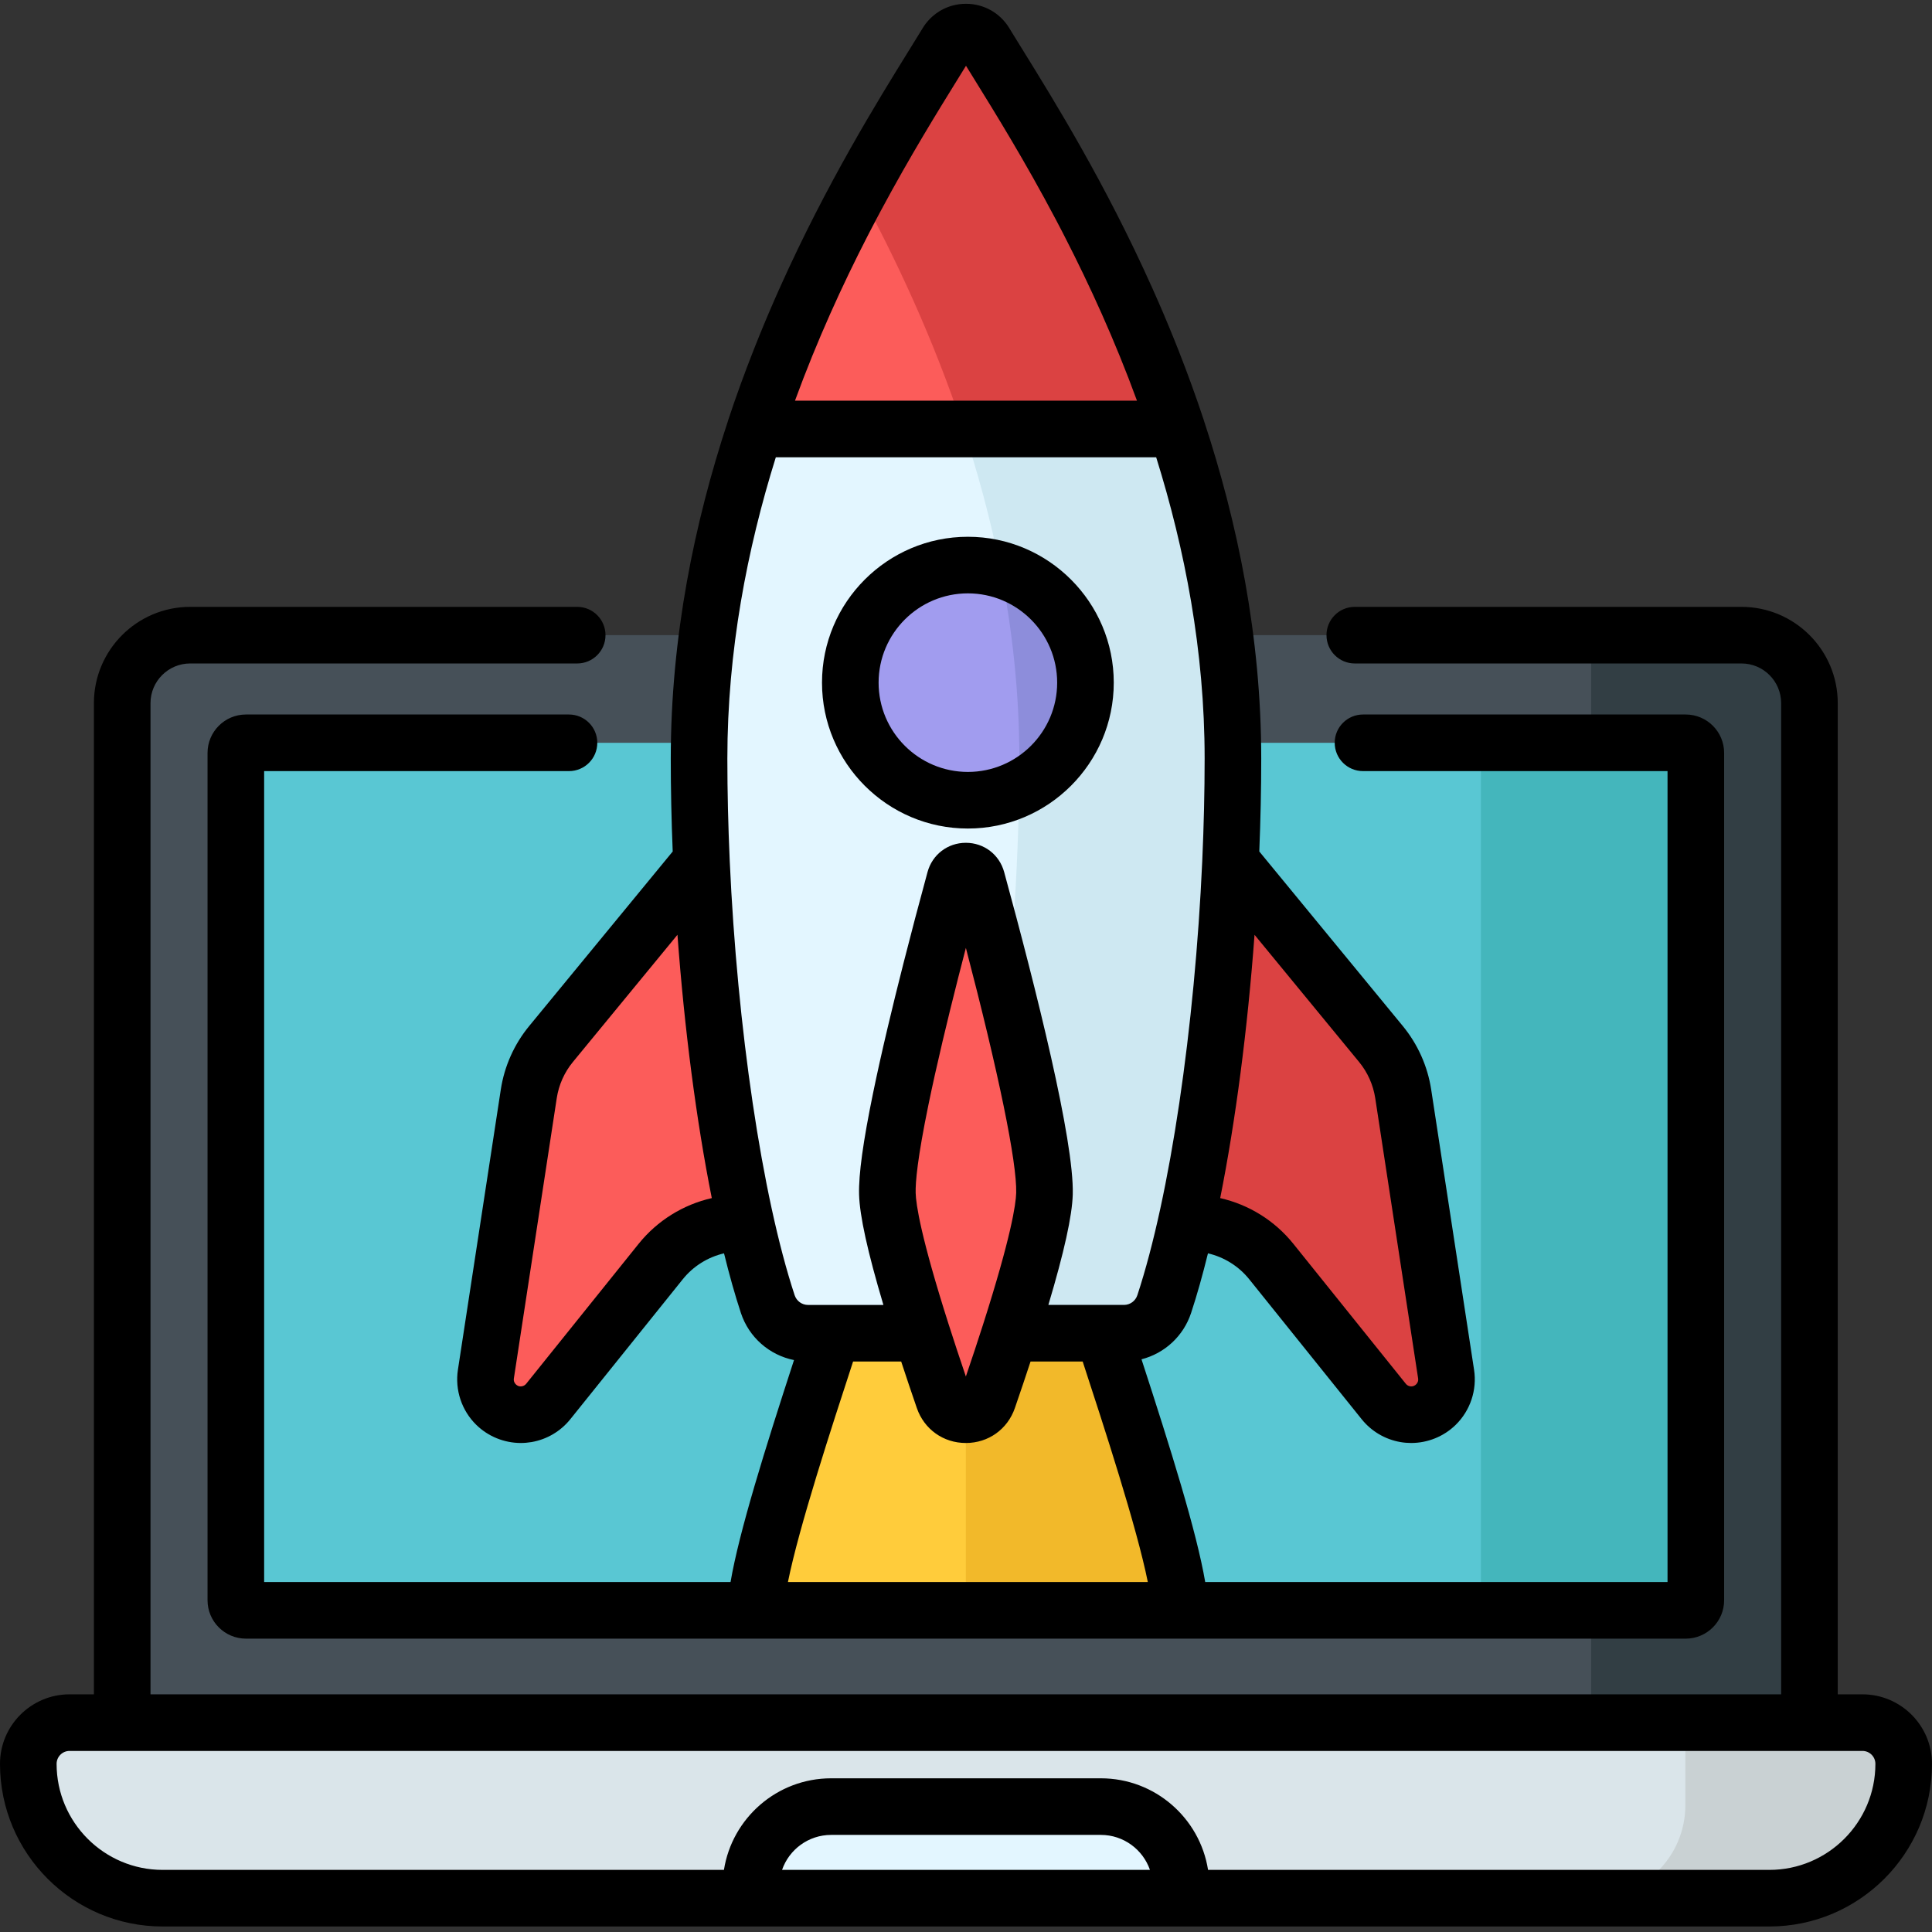 <svg height="512pt" viewBox="0 -1 512.001 512" width="512pt" xmlns="http://www.w3.org/2000/svg"><rect x="0" y="-1" width="512.001" height="512" fill="#333333" stroke="none"/><path d="m461.516 492.039h-411.121c-9.945 0-18.008-8.062-18.008-18.008v-288.699c0-9.945 8.062-18.008 18.008-18.008h411.121c9.949 0 18.012 8.062 18.012 18.008v288.699c0 9.945-8.062 18.008-18.012 18.008zm0 0" fill="#465058"/><path d="m461.516 167.324h-39.852v324.715h39.852c9.949 0 18.012-8.062 18.012-18.008v-288.699c0-9.945-8.062-18.008-18.012-18.008zm0 0" fill="#323e44"/><path d="m62.5 423.082v-224.551c0-1.48 1.199-2.68 2.676-2.68h381.559c1.48 0 2.676 1.199 2.676 2.68v224.551c0 1.477-1.195 2.676-2.676 2.676h-381.559c-1.477 0-2.676-1.199-2.676-2.676zm0 0" fill="#59c7d3"/><path d="m446.734 195.852h-54.277v229.906h54.277c1.48 0 2.68-1.195 2.68-2.676v-224.551c0-1.48-1.199-2.68-2.68-2.68zm0 0" fill="#44b6bc"/><path d="m7.5 466.441c0 19.66 15.938 35.598 35.598 35.598h425.805c19.66 0 35.598-15.938 35.598-35.598 0-6.035-4.891-10.926-10.93-10.926h-475.141c-6.039 0-10.93 4.891-10.93 10.926zm0 0" fill="#dae5ea"/><path d="m493.57 455.516h-46.93v21.855c0 13.621-11.047 24.668-24.668 24.668h46.93c19.66 0 35.598-15.938 35.598-35.598 0-6.035-4.891-10.926-10.93-10.926zm0 0" fill="#c9d1d3"/><path d="m291.738 477.77h-71.477c-11.742 0-21.262 9.52-21.262 21.262 0 1.016.051 2.02.148 3.008h113.703c.094-.988.148-1.992.148-3.008 0-11.742-9.52-21.262-21.262-21.262zm0 0" fill="#e3f6ff"/><path d="m312.855 211.07 53.117 64.609c3.117 3.789 5.152 8.352 5.895 13.199l11.363 74.27c.965 6.309-4.535 11.707-10.824 10.625-2.242-.387-4.27-1.582-5.695-3.355l-29.809-37.098c-4.938-6.148-12.293-9.855-20.172-10.172l-39.891-1.605zm0 0" fill="#db4242"/><path d="m199.145 211.07-53.117 64.609c-3.117 3.789-5.152 8.352-5.895 13.199l-11.363 74.27c-.965 6.309 4.535 11.707 10.824 10.625 2.242-.387 4.27-1.582 5.695-3.355l29.809-37.098c4.938-6.148 12.293-9.855 20.172-10.172l39.891-1.605zm0 0" fill="#fc5c5a"/><path d="m292.535 352.848c-.836-5.43-1.906-10.617-3.191-15.48h-65.684c-1.289 4.863-2.359 10.051-3.195 15.48-7.445 22.816-20.141 60.852-20.141 72.91h112.352c0-12.059-12.695-50.094-20.141-72.91zm0 0" fill="#ffcc3b"/><path d="m287.691 337.367h-31.734v88.391h56.719c0-12.059-12.695-50.094-20.141-72.906-.836-5.434-1.906-10.617-3.191-15.48h-1.652zm0 0" fill="#f2b92a"/><path d="m297.859 352.32c4.859 0 9.156-3.121 10.68-7.738 11.312-34.324 18.203-94.68 18.203-144.551 0-89.438-49.473-163.086-65.676-189.684-2.312-3.801-7.82-3.801-10.137 0-16.199 26.598-65.672 100.246-65.672 189.684 0 49.871 6.891 110.227 18.203 144.551 1.523 4.617 5.82 7.738 10.68 7.738zm0 0" fill="#e3f6ff"/><path d="m261.066 10.348c-2.312-3.801-7.82-3.801-10.137 0-5.215 8.562-13.879 22.008-23.23 39.281 19.695 36.379 42.438 89.758 42.438 150.398 0 49.875-6.887 110.227-18.203 144.555-1.52 4.617-5.816 7.738-10.676 7.738h56.602c4.859 0 9.156-3.121 10.676-7.738 11.316-34.328 18.203-94.68 18.203-144.555.004-89.434-49.469-163.082-65.672-189.68zm0 0" fill="#cee8f2"/><path d="m250.93 10.348c-10.484 17.219-34.902 54.168-50.828 102.336h111.797c-15.926-48.168-40.344-85.117-50.832-102.336-2.312-3.801-7.82-3.801-10.137 0zm0 0" fill="#fc5c5a"/><path d="m250.93 10.348c-.805 1.324-1.703 2.781-2.664 4.336-5.254 8.492-12.66 20.348-20.562 34.957 9.449 17.457 19.598 38.836 27.602 63.043h56.594c-14.723-44.531-36.699-79.465-48.219-98.09-.062-.098-.121-.195-.184-.293-.168-.27-.332-.539-.496-.805-.246-.398-.484-.785-.719-1.168-.086-.137-.172-.273-.254-.41-.328-.535-.652-1.066-.961-1.57-.492-.809-1.137-1.434-1.855-1.898-1.82-1.172-4.16-1.258-6.047-.238-.875.473-1.652 1.188-2.234 2.137zm0 0" fill="#db4242"/><path d="m287.66 179.91c0 17.211-13.949 31.16-31.16 31.16s-31.16-13.949-31.16-31.16c0-17.211 13.949-31.164 31.16-31.164s31.16 13.953 31.16 31.164zm0 0" fill="#a19cef"/><path d="m265.148 149.973c3.121 15.941 4.992 32.699 4.992 50.059 0 2.617-.023 5.266-.062 7.934 10.406-5.047 17.582-15.711 17.582-28.055 0-14.207-9.512-26.188-22.512-29.938zm0 0" fill="#8d8ddb"/><path d="m276.797 315.336c.391-14.438-12.09-61.938-17.918-83.258-.812-2.969-5.027-2.969-5.836.004-5.816 21.316-18.27 68.816-17.879 83.254.273 10.242 8.848 36.801 14.898 54.367 1.93 5.609 9.867 5.613 11.801.004 6.062-17.566 14.652-44.129 14.934-54.371zm0 0" fill="#fc5c5a"/><path d="m493.57 448.016h-6.547v-262.684c0-14.062-11.441-25.508-25.508-25.508h-102.48c-4.145 0-7.5 3.355-7.5 7.5s3.355 7.5 7.5 7.5h102.48c5.797 0 10.508 4.715 10.508 10.508v262.684h-432.137v-262.684c0-5.793 4.715-10.508 10.512-10.508h102.566c4.145 0 7.5-3.355 7.5-7.5s-3.355-7.5-7.5-7.5h-102.57c-14.066 0-25.508 11.441-25.508 25.508v262.684h-6.461c-10.16 0-18.426 8.266-18.426 18.426 0 23.766 19.332 43.098 43.098 43.098h425.805c23.766 0 43.098-19.332 43.098-43.098 0-10.16-8.266-18.426-18.43-18.426zm-286.316 46.523c1.863-5.391 6.992-9.27 13.008-9.27h71.477c6.016 0 11.145 3.879 13.008 9.27zm261.648 0h-148.754c-2.164-13.734-14.078-24.27-28.41-24.27h-71.477c-14.332 0-26.246 10.535-28.41 24.27h-148.754c-15.492 0-28.098-12.605-28.098-28.098 0-1.891 1.539-3.426 3.43-3.426h475.145c1.891 0 3.426 1.535 3.426 3.426 0 15.492-12.605 28.098-28.098 28.098zm0 0"/><path d="m140.234 270.914c-3.973 4.832-6.57 10.652-7.516 16.832l-11.367 74.27c-.816 5.336.996 10.785 4.852 14.566 3.172 3.113 7.441 4.824 11.816 4.824.949 0 1.898-.082 2.844-.242 4.051-.699 7.699-2.848 10.273-6.051l29.805-37.098c2.793-3.477 6.656-5.871 10.934-6.867 1.414 5.742 2.902 11.047 4.465 15.781 2.141 6.504 7.57 11.191 14.082 12.504-7.719 23.691-14.566 45.605-16.816 58.824h-123.605v-214.906h80.789c4.145 0 7.5-3.355 7.5-7.5 0-4.141-3.355-7.5-7.5-7.5h-85.609c-5.613 0-10.18 4.566-10.18 10.18v224.551c0 5.613 4.566 10.176 10.18 10.176h381.555c5.613 0 10.18-4.562 10.18-10.176 0-.008 0-.012 0-.02v-224.531c0-5.613-4.566-10.18-10.18-10.18h-85.523c-4.141 0-7.5 3.359-7.5 7.5 0 4.145 3.359 7.5 7.5 7.5h80.703v214.906h-122.52c-2.258-13.258-9.141-35.258-16.883-59.027 6.094-1.559 11.109-6.109 13.148-12.301 1.562-4.734 3.051-10.039 4.465-15.781 4.277.996 8.137 3.391 10.934 6.867l29.805 37.098c2.574 3.203 6.223 5.352 10.273 6.051.945.164 1.895.242 2.84.242 4.379 0 8.648-1.711 11.816-4.82 3.855-3.785 5.672-9.23 4.852-14.57l-11.363-74.27c-.945-6.18-3.547-12-7.516-16.832l-38.039-46.266c.336-8.289.516-16.535.516-24.617 0-32.344-6.309-62.668-15.176-89.531-.02-.055-.027-.113-.047-.172-2.109-6.379-4.371-12.562-6.723-18.543-.043-.102-.082-.203-.121-.309-.344-.863-.688-1.723-1.031-2.578-.133-.332-.266-.66-.402-.988-.297-.734-.598-1.465-.895-2.191-.234-.559-.465-1.113-.699-1.668-.219-.527-.438-1.055-.66-1.578-.48-1.125-.961-2.242-1.441-3.352-.074-.168-.148-.336-.223-.504-.457-1.043-.914-2.074-1.371-3.098-.055-.125-.109-.25-.168-.371-12.352-27.551-25.832-49.328-34.27-62.953-.949-1.535-1.836-2.965-2.656-4.297-.023-.043-.051-.09-.078-.129-.008-.012-.012-.02-.02-.031-.27-.441-.531-.871-.789-1.289-2.457-4.039-6.746-6.449-11.473-6.449-1.18 0-2.336.152-3.441.441-3.312.867-6.188 2.98-8.031 6.008-1.051 1.723-2.238 3.641-3.547 5.75-8.43 13.613-21.898 35.371-34.242 62.891-.07.16-.141.316-.215.473-.434.977-.867 1.953-1.301 2.941-.094.219-.191.438-.285.656-.473 1.086-.945 2.18-1.414 3.281-.25.594-.5 1.191-.75 1.789-.203.484-.406.965-.605 1.453-.316.758-.625 1.523-.938 2.285-.121.297-.242.594-.359.891-.355.883-.711 1.766-1.062 2.66-.023.062-.051.129-.074.191-2.367 6.004-4.637 12.211-6.758 18.621-.016.055-.027.113-.043.172-8.871 26.867-15.176 57.188-15.176 89.527 0 8.082.176 16.332.516 24.621zm192.23-24.184 27.715 33.711c2.258 2.746 3.734 6.059 4.273 9.57l11.363 74.273c.117.77-.223 1.293-.531 1.594-.309.301-.836.633-1.605.504-.441-.078-.84-.312-1.121-.664l-29.809-37.098c-4.949-6.16-11.801-10.387-19.383-12.113 4.094-20.516 7.262-44.859 9.098-69.777zm-28.277 171.527h-95.375c2.91-14.52 11.609-41.145 17.266-58.438h12.746c1.293 3.949 2.684 8.074 4.148 12.324 1.938 5.629 7.035 9.266 12.988 9.266h.004c5.949 0 11.047-3.633 12.988-9.258 1.469-4.254 2.859-8.383 4.156-12.332h13.816c5.652 17.289 14.348 43.918 17.262 58.438zm-58.129-126.535c1.02-4.961 2.273-10.594 3.727-16.742 1.254-5.316 2.672-11.078 4.211-17.133.641-2.508 1.297-5.059 1.973-7.645 8.645 33.035 13.551 56.801 13.332 64.93-.086 3.023-1.336 11.582-8.789 34.906v.004c-1.387 4.332-2.91 8.941-4.547 13.746-1.633-4.805-3.156-9.414-4.535-13.746 0-.004-.004-.004-.004-.004-7.438-23.328-8.684-31.879-8.766-34.906-.074-2.785.453-9.105 3.398-23.41zm-16.18-230.102c.164-.316.324-.637.488-.949.203-.395.406-.785.613-1.18.297-.574.594-1.145.895-1.707.117-.227.234-.449.352-.672.41-.773.816-1.543 1.223-2.301.027-.047.051-.094.074-.137 7.727-14.41 15.023-26.195 20.246-34.637.789-1.27 1.535-2.473 2.23-3.605.695 1.133 1.441 2.336 2.23 3.605 5.523 8.926 13.367 21.594 21.582 37.145.094.18.188.355.281.535.324.617.648 1.242.977 1.867.176.344.355.688.535 1.031.199.383.398.773.594 1.16 6.57 12.805 13.262 27.402 19.113 43.406h-90.629c5.879-16.07 12.602-30.719 19.195-43.562zm-24.277 58.562h100.797c7.598 24.312 12.844 51.312 12.844 79.848 0 8.812-.219 17.816-.621 26.852-.004.105-.012.207-.012.312-1.988 44.031-8.504 88.668-17.195 115.039-.508 1.547-1.938 2.586-3.555 2.586h-20.031c4.188-14 6.309-23.629 6.465-29.277.387-14.242-9.676-54.324-18.18-85.441-1.27-4.637-5.348-7.75-10.152-7.75h-.004c-4.809 0-8.887 3.117-10.152 7.758-2.25 8.25-4.383 16.336-6.344 24.043-1.562 6.137-3 11.984-4.273 17.383-1.488 6.289-2.773 12.066-3.82 17.168-2.633 12.785-3.844 21.562-3.703 26.836.152 5.648 2.27 15.277 6.449 29.285h-19.973c-1.617 0-3.047-1.043-3.555-2.59-8.691-26.371-15.207-71.008-17.195-115.039 0-.105-.008-.207-.012-.312-.402-9.031-.621-18.039-.621-26.852 0-28.535 5.246-55.535 12.844-79.848zm-16.969 196.324c-7.582 1.73-14.434 5.957-19.383 12.113l-29.805 37.098c-.285.352-.684.586-1.125.66-.777.141-1.301-.199-1.609-.5-.305-.301-.648-.824-.527-1.594l11.363-74.273c.539-3.516 2.016-6.824 4.273-9.57l27.715-33.715c1.836 24.922 5.004 49.266 9.098 69.781zm0 0"/><path d="m256.5 218.57c21.316 0 38.66-17.344 38.66-38.66s-17.344-38.66-38.66-38.66-38.66 17.344-38.66 38.66 17.344 38.66 38.66 38.66zm0-62.324c13.047 0 23.66 10.617 23.66 23.664s-10.613 23.66-23.66 23.66-23.66-10.613-23.66-23.66 10.613-23.664 23.66-23.664zm0 0"/></svg>